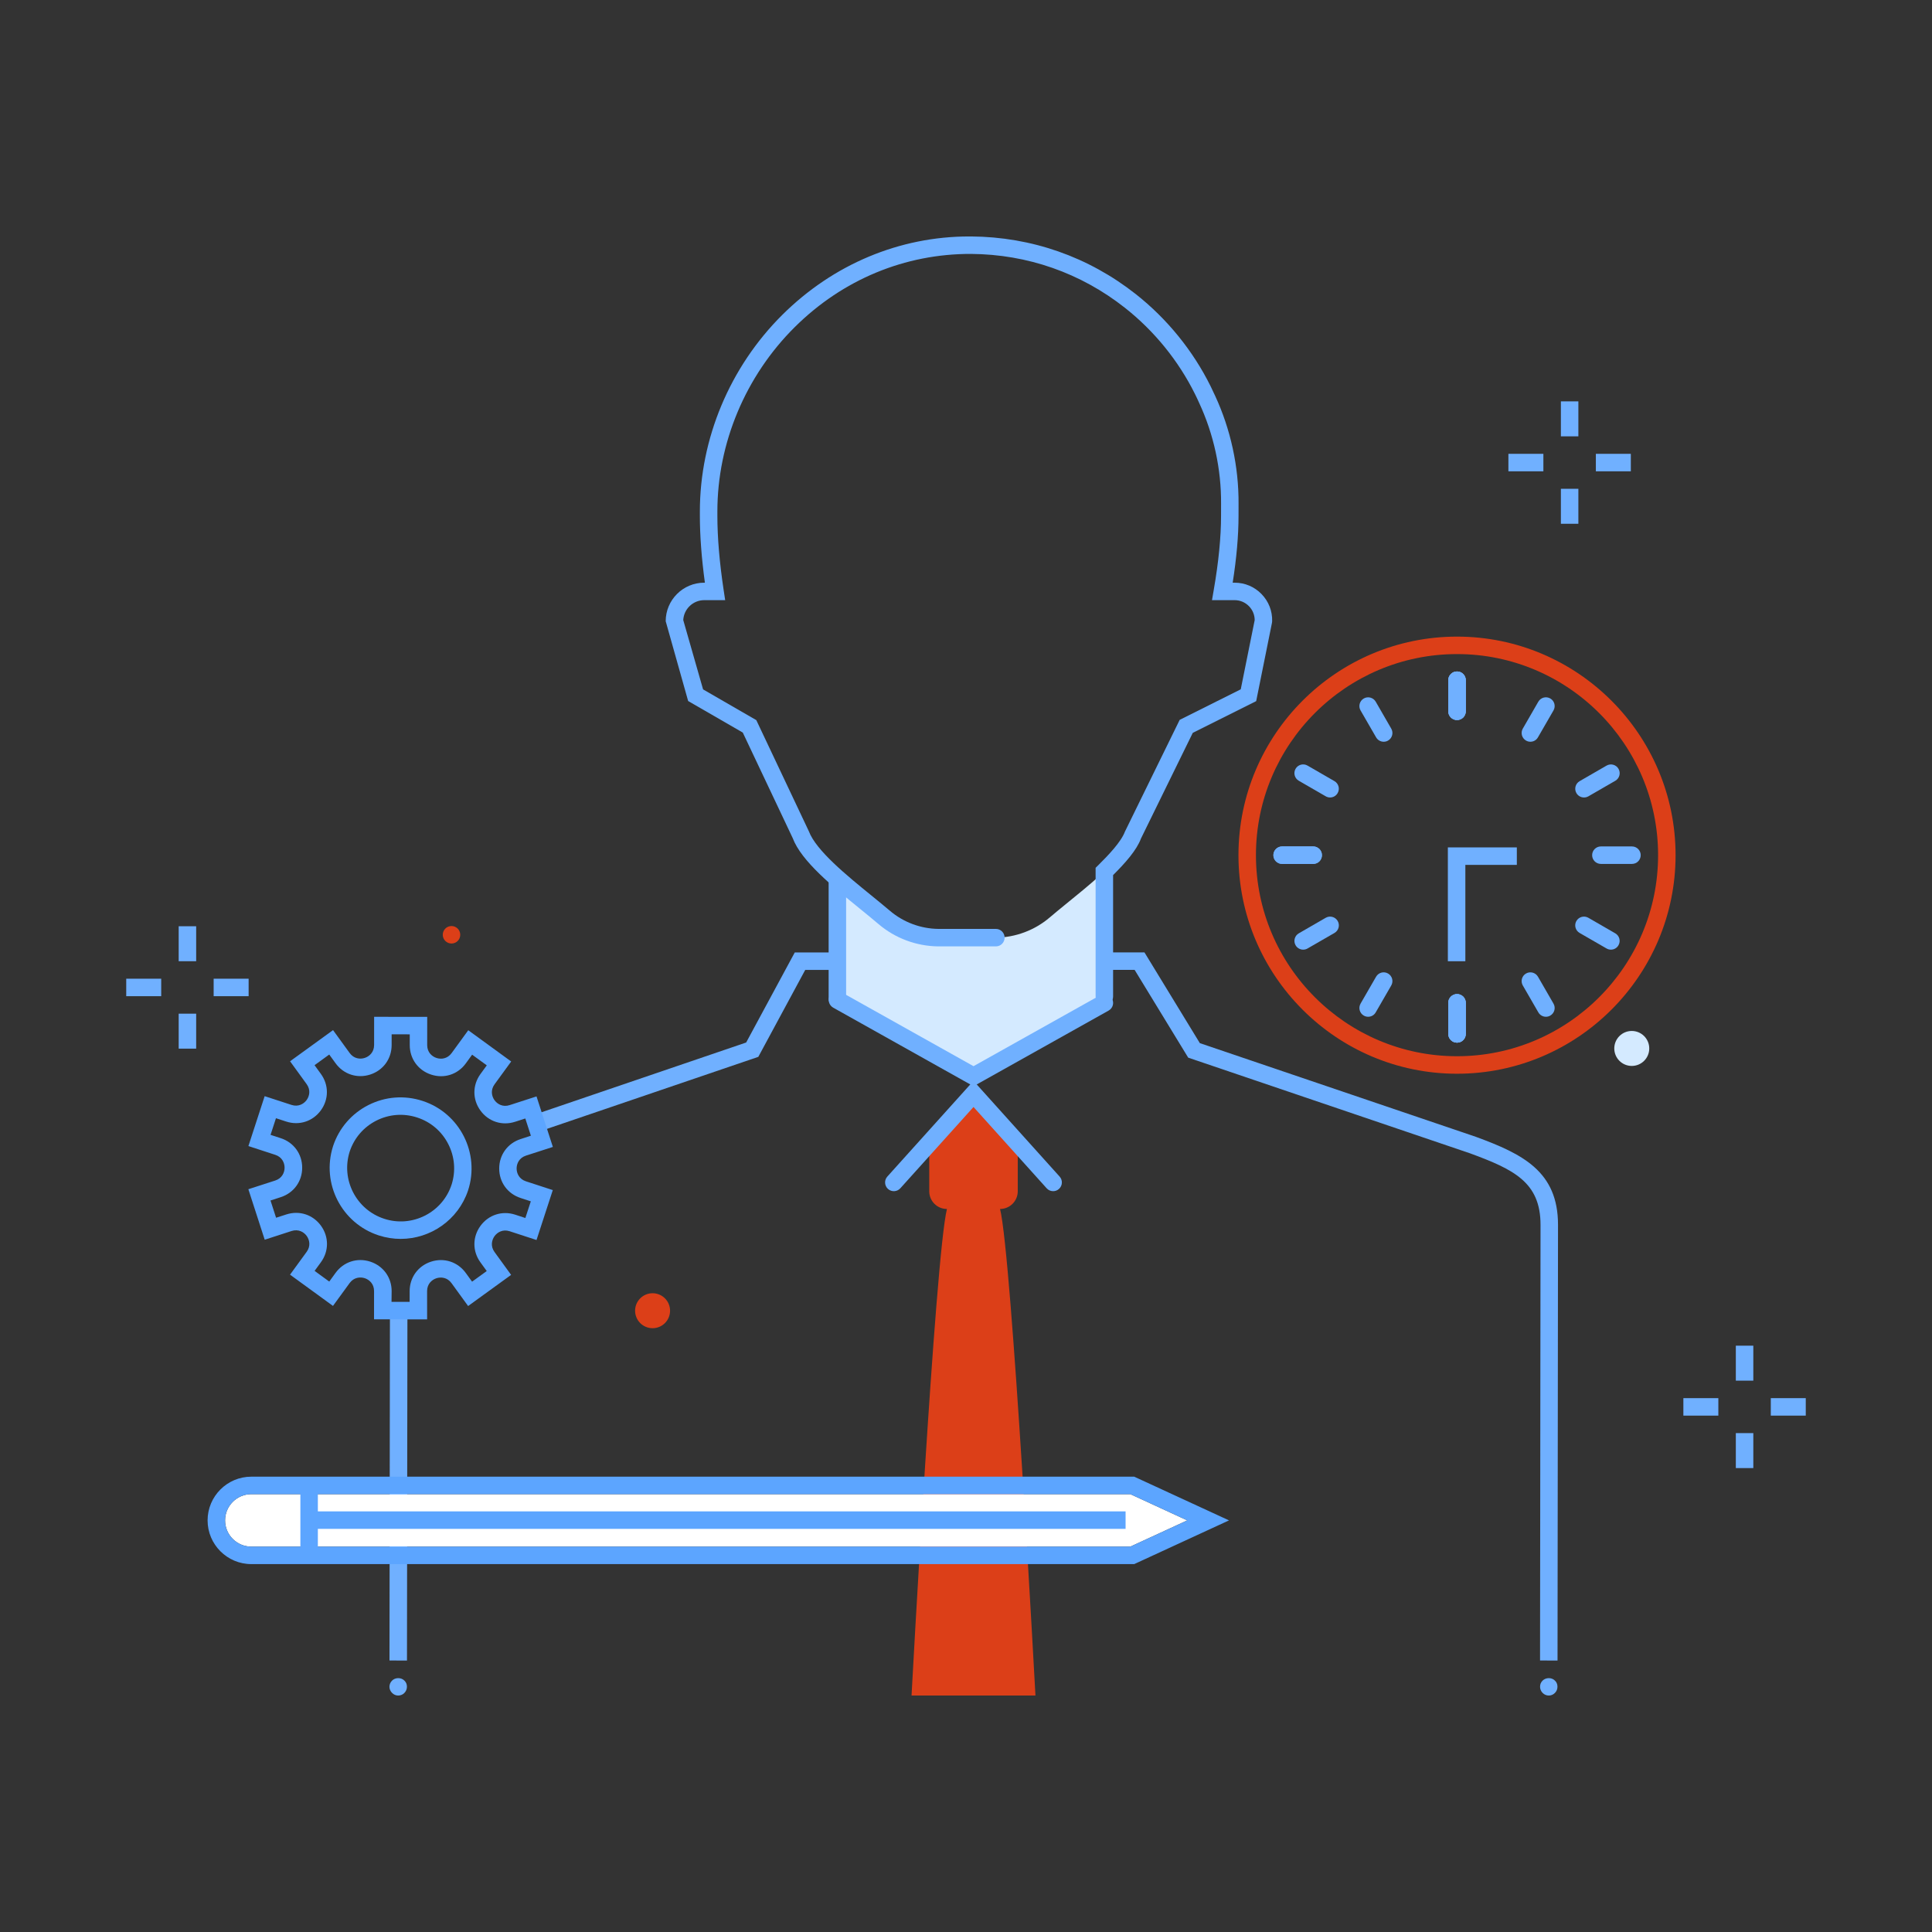 <?xml version="1.0" encoding="utf-8"?>
<svg xmlns="http://www.w3.org/2000/svg" xmlns:xlink="http://www.w3.org/1999/xlink" version="1.1" id="Layer_1" x="0px" y="0px" viewBox="0 0 800 800" style="enable-background:new 0 0 800 800;">
<rect x="0" y="0" width="800" height="800" fill="#333333" stroke="none"/>
<style type="text/css">
	.st0{fill:#DC3F18;}
	.st1{fill:#D4EAFF;}
	.st2{fill:#70B0FF;}
	.st3{fill:#5CA5FF;}
	.st4{fill:#FFFFFF;}
</style>
<g>
	<g>
		<path class="st0" d="M428.76,702.08c0,0-9.77-181.92-14.66-201.47c4.05,0,7.33-3.28,7.33-7.32v-18.33l-18.63-22l-18.02,22v18.33&#xA;			c0,4.05,3.28,7.33,7.33,7.32c-4.88,19.55-14.66,201.47-14.66,201.47H428.76z"/>
	</g>
	<g>
		<path class="st1" d="M346.74,398.02v16.01l55.45,31.15l54.97-30.24l0.49-29.31v-24.7c2.1-2.07,4.25-4.29,6.19-6.54&#xA;			c-0.66,0.58-1.29,1.15-1.83,1.74c-7.71,8.28-19.4,16.98-27.31,23.74c-6.26,5.34-14.17,8.3-22.41,8.4h-9.18h-9.1h-5.51&#xA;			c-8.23-0.09-16.14-3.05-22.41-8.4c-7.55-6.45-18.54-14.67-26.23-22.61c-0.23-0.24-0.5-0.47-0.75-0.71&#xA;			c2.31,2.45,4.95,4.94,7.76,7.42c-0.06,0.03-0.13,0.06-0.13,0.13v26.57v7.15v0.17V398.02z"/>
	</g>
	<g>
		<path class="st2" d="M346.74,417.19c-2,0-3.62-1.62-3.62-3.62V364.1c0-2,1.62-3.62,3.62-3.62c2,0,3.62,1.62,3.62,3.62v49.47&#xA;			C350.36,415.58,348.74,417.19,346.74,417.19"/>
	</g>
	<g>
		<path class="st2" d="M457.29,416.28c-2,0-3.62-1.62-3.62-3.62v-53.32l1.08-1.06c4.3-4.25,9.46-9.67,11.06-13.93l22.67-46.27&#xA;			l25.29-12.65l5.77-28.66c-0.01-2.15-0.84-4.18-2.35-5.74c-1.58-1.62-3.69-2.52-5.96-2.52h-9.37l0.73-4.24&#xA;			c2-11.5,3.02-21.85,3.02-30.74l0.01-4.97c0.09-14.31-3.04-28.75-9.08-41.74c-0.56-1.27-1.14-2.48-1.73-3.67&#xA;			c-6.83-13.77-16.85-26.11-28.97-35.67c-18.33-14.46-40.39-22.18-63.78-22.34c-27.31-0.07-53.12,10.58-73,30.34&#xA;			c-20.35,20.21-32.01,48.02-32.01,76.3v1.75c0,9.04,0.88,19.41,2.6,30.82l0.63,4.16h-8.66c-4.65,0-8.46,3.66-8.7,8.25l8.21,28.7&#xA;			l22.04,12.73l21.76,46.02c2.98,7.96,15.71,18.31,25.94,26.63c2.72,2.22,5.31,4.32,7.6,6.27c5.59,4.77,12.73,7.44,20.1,7.53h23.8&#xA;			c2,0,3.62,1.62,3.62,3.62c0,2-1.62,3.62-3.62,3.62H388.5c-9.1-0.11-17.88-3.4-24.75-9.26c-2.24-1.92-4.79-3.98-7.46-6.16&#xA;			c-11.48-9.33-24.49-19.91-28.05-29.43l-20.67-43.69l-22.62-13.06l-9.3-33.05c0-8.79,7.16-15.95,15.95-15.95h0.28&#xA;			c-1.38-10.14-2.08-19.45-2.08-27.73v-1.75c0-30.2,12.45-59.88,34.15-81.44c21.08-20.94,48.55-32.45,77.41-32.45&#xA;			c0.25,0,0.49,0,0.74,0c25.02,0.17,48.61,8.43,68.22,23.89c12.96,10.22,23.67,23.41,30.97,38.14c0.64,1.29,1.25,2.58,1.84,3.89&#xA;			c6.45,13.9,9.83,29.41,9.73,44.8l-0.01,4.92c0,8.19-0.81,17.5-2.42,27.73h0.8c4.24,0,8.2,1.67,11.15,4.71&#xA;			c2.95,3.04,4.51,7.04,4.39,11.27l-0.07,0.61l-6.54,32.45l-26.26,13.14l-21.45,43.76c-1.81,4.87-6.53,10.14-11.54,15.14v50.3&#xA;			C460.91,414.66,459.29,416.28,457.29,416.28"/>
	</g>
	<g>
		<path class="st2" d="M329.1,394.38l-20.13,37.3l-88.46,30.15c1.3,2.05,2.16,4.36,2.6,6.76L314,437.62l19.43-36h11.66v-7.24H329.1z"/>
	</g>
	<g>
		<path class="st2" d="M166.53,541.09c-1.84,0-3.52-0.25-5.06-0.66l-0.19,147.15l7.24,0.01l0.19-146.61&#xA;			C168,541.05,167.28,541.09,166.53,541.09"/>
	</g>
	<g>
		<path class="st2" d="M403.11,449.79l-58.1-32.54c-1.74-0.98-2.37-3.18-1.39-4.93c0.97-1.74,3.18-2.37,4.93-1.39l54.56,30.55&#xA;			l52.42-29.35c1.74-0.99,3.95-0.35,4.93,1.39c0.98,1.74,0.35,3.95-1.39,4.93L403.11,449.79z"/>
	</g>
	<g>
		<path class="st2" d="M644.94,687.59l-7.24-0.01l0.2-180.41c0-17.59-11.02-22.92-29.18-29.6l-116.71-39.62l-22.18-36.34h-11.75&#xA;			v-7.24h15.82l22.93,37.57l114.31,38.8c19.3,7.1,34,14.27,34,36.43L644.94,687.59z"/>
	</g>
	<g>
		<path class="st2" d="M436.09,493.24c-0.99,0-1.98-0.4-2.69-1.2l-30.29-33.66l-30.3,33.66c-1.34,1.49-3.62,1.61-5.12,0.27&#xA;			c-1.48-1.34-1.6-3.63-0.27-5.11l35.68-39.64l35.67,39.64c1.34,1.48,1.22,3.78-0.27,5.11&#xA;			C437.82,492.93,436.95,493.24,436.09,493.24"/>
	</g>
	<g>
		<path class="st0" d="M603.32,444.61c-49.9,0-90.5-40.6-90.5-90.5s40.6-90.5,90.5-90.5s90.5,40.6,90.5,90.5&#xA;			S653.22,444.61,603.32,444.61 M603.32,270.84c-45.91,0-83.26,37.35-83.26,83.26s37.35,83.26,83.26,83.26s83.26-37.35,83.26-83.26&#xA;			S649.23,270.84,603.32,270.84"/>
	</g>
	<g>
		<polygon class="st2" points="606.77,398.03 599.53,398.03 599.53,350.89 628.09,350.89 628.09,358.13 606.77,358.13"/>
	</g>
	<g>
		<path class="st2" d="M603.31,431.74c-2,0-3.62-1.62-3.62-3.62v-12.87c0-2,1.62-3.62,3.62-3.62c2,0,3.62,1.62,3.62,3.62v12.87&#xA;			C606.93,430.12,605.31,431.74,603.31,431.74"/>
	</g>
	<g>
		<path class="st2" d="M543.77,357.73H530.9c-2,0-3.62-1.62-3.62-3.62c0-2,1.62-3.62,3.62-3.62h12.87c2,0,3.62,1.62,3.62,3.62&#xA;			C547.39,356.11,545.78,357.73,543.77,357.73"/>
	</g>
	<g>
		<path class="st2" d="M603.31,431.74c-2,0-3.62-1.62-3.62-3.62v-12.87c0-2,1.62-3.62,3.62-3.62c2,0,3.62,1.62,3.62,3.62v12.87&#xA;			C606.93,430.12,605.31,431.74,603.31,431.74"/>
	</g>
	<g>
		<path class="st2" d="M543.77,357.73H530.9c-2,0-3.62-1.62-3.62-3.62c0-2,1.62-3.62,3.62-3.62h12.87c2,0,3.62,1.62,3.62,3.62&#xA;			C547.39,356.11,545.78,357.73,543.77,357.73"/>
	</g>
	<g>
		<path class="st2" d="M566.52,421.02c-0.62,0-1.24-0.16-1.81-0.49c-1.73-1-2.33-3.21-1.33-4.95l6.43-11.15&#xA;			c1-1.73,3.22-2.33,4.95-1.32c1.73,1,2.33,3.21,1.33,4.95l-6.44,11.15C568.99,420.37,567.77,421.02,566.52,421.02"/>
	</g>
	<g>
		<path class="st2" d="M539.62,393.23c-1.25,0-2.47-0.65-3.14-1.81c-1-1.73-0.41-3.95,1.33-4.95l11.15-6.44&#xA;			c1.73-1,3.94-0.4,4.95,1.33c1,1.73,0.41,3.94-1.32,4.95l-11.15,6.43C540.86,393.08,540.24,393.23,539.62,393.23"/>
	</g>
	<g>
		<path class="st2" d="M603.35,431.74c-2,0-3.62-1.62-3.62-3.62v-12.87c0-2,1.62-3.62,3.62-3.62s3.62,1.62,3.62,3.62v12.87&#xA;			C606.97,430.12,605.35,431.74,603.35,431.74"/>
	</g>
	<g>
		<path class="st2" d="M675.76,357.73h-12.87c-2,0-3.62-1.62-3.62-3.62c0-2,1.62-3.62,3.62-3.62h12.87c2,0,3.62,1.62,3.62,3.62&#xA;			C679.38,356.11,677.76,357.73,675.76,357.73"/>
	</g>
	<g>
		<path class="st2" d="M640.14,421.02c-1.25,0-2.47-0.65-3.14-1.81l-6.44-11.15c-1-1.73-0.41-3.95,1.33-4.95&#xA;			c1.72-1,3.94-0.41,4.95,1.32l6.43,11.15c1,1.73,0.41,3.95-1.33,4.95C641.38,420.86,640.76,421.02,640.14,421.02"/>
	</g>
	<g>
		<path class="st2" d="M667.04,393.23c-0.62,0-1.24-0.16-1.81-0.49l-11.15-6.43c-1.73-1-2.33-3.21-1.33-4.95&#xA;			c1-1.73,3.21-2.33,4.95-1.33l11.15,6.44c1.73,1,2.33,3.21,1.32,4.95C669.51,392.58,668.3,393.23,667.04,393.23"/>
	</g>
	<g>
		<path class="st2" d="M603.31,298.15c-2,0-3.62-1.62-3.62-3.62v-12.87c0-2,1.62-3.62,3.62-3.62c2,0,3.62,1.62,3.62,3.62v12.87&#xA;			C606.93,296.53,605.31,298.15,603.31,298.15"/>
	</g>
	<g>
		<path class="st2" d="M603.31,298.15c-2,0-3.62-1.62-3.62-3.62v-12.87c0-2,1.62-3.62,3.62-3.62c2,0,3.62,1.62,3.62,3.62v12.87&#xA;			C606.93,296.53,605.31,298.15,603.31,298.15"/>
	</g>
	<g>
		<path class="st2" d="M572.96,307.14c-1.25,0-2.47-0.65-3.14-1.81l-6.44-11.15c-1-1.73-0.41-3.95,1.33-4.95&#xA;			c1.72-1,3.94-0.41,4.95,1.33l6.43,11.15c1,1.73,0.41,3.95-1.33,4.95C574.2,306.99,573.57,307.14,572.96,307.14"/>
	</g>
	<g>
		<path class="st2" d="M550.76,330.22c-0.62,0-1.24-0.16-1.81-0.49l-11.15-6.44c-1.73-1-2.33-3.21-1.33-4.95&#xA;			c1-1.74,3.21-2.33,4.95-1.33l11.15,6.44c1.73,1,2.33,3.21,1.32,4.95C553.23,329.57,552.01,330.22,550.76,330.22"/>
	</g>
	<g>
		<path class="st2" d="M603.35,298.15c-2,0-3.62-1.62-3.62-3.62v-12.87c0-2,1.62-3.62,3.62-3.62s3.62,1.62,3.62,3.62v12.87&#xA;			C606.97,296.53,605.35,298.15,603.35,298.15"/>
	</g>
	<g>
		<path class="st2" d="M633.7,307.14c-0.62,0-1.24-0.16-1.81-0.49c-1.73-1-2.33-3.21-1.33-4.95l6.43-11.15&#xA;			c1-1.73,3.21-2.33,4.95-1.33c1.73,1,2.33,3.21,1.33,4.95l-6.44,11.15C636.17,306.49,634.96,307.14,633.7,307.14"/>
	</g>
	<g>
		<path class="st2" d="M655.9,330.22c-1.25,0-2.47-0.65-3.14-1.81c-1-1.73-0.41-3.95,1.33-4.95l11.15-6.44&#xA;			c1.73-1,3.94-0.41,4.95,1.33c1,1.73,0.41,3.95-1.32,4.95l-11.15,6.44C657.14,330.06,656.52,330.22,655.9,330.22"/>
	</g>
	<g>
		<path class="st2" d="M641.33,702.09c-0.98,0-1.88-0.39-2.57-1.09c-0.68-0.69-1.05-1.59-1.05-2.53c0-0.51,0.08-0.98,0.25-1.41&#xA;			c0.18-0.43,0.47-0.83,0.8-1.16c1.34-1.34,3.77-1.38,5.1,0c0.37,0.33,0.62,0.72,0.8,1.16c0.18,0.43,0.25,0.91,0.25,1.41&#xA;			c0,0.94-0.36,1.85-1.05,2.53C643.18,701.7,642.27,702.09,641.33,702.09"/>
	</g>
	<g>
		<path class="st2" d="M164.88,702.09c-0.94,0-1.85-0.39-2.53-1.09c-0.69-0.69-1.09-1.59-1.09-2.53c0-0.51,0.11-0.98,0.29-1.41&#xA;			c0.18-0.43,0.43-0.83,0.8-1.16c1.3-1.34,3.77-1.38,5.1,0c0.36,0.33,0.62,0.72,0.8,1.16c0.18,0.43,0.25,0.91,0.25,1.41&#xA;			c0,0.94-0.37,1.85-1.05,2.53c-0.33,0.36-0.72,0.62-1.16,0.8C165.85,701.98,165.38,702.09,164.88,702.09"/>
	</g>
	<g>
		<path class="st3" d="M165.91,513c-3.02,0-6.08-0.47-9.1-1.45c-15.35-5-23.8-21.5-18.93-36.85l0,0c0.02-0.06,0.04-0.12,0.06-0.17&#xA;			c0.01-0.02,0.01-0.04,0.01-0.06h0c2.47-7.36,7.64-13.35,14.56-16.87c7.01-3.56,14.97-4.17,22.45-1.74&#xA;			c15.42,5.02,23.88,21.67,18.85,37.09h0C189.71,505.2,178.23,513,165.91,513 M144.82,476.77c-3.74,11.61,2.64,24.11,14.24,27.89&#xA;			c5.62,1.84,11.64,1.37,16.92-1.31c5.28-2.68,9.2-7.26,11.04-12.9h0c1.75-5.56,1.26-11.48-1.39-16.69&#xA;			c-2.68-5.28-7.26-9.2-12.9-11.03c-5.64-1.84-11.65-1.37-16.93,1.31C150.58,466.69,146.68,471.21,144.82,476.77"/>
	</g>
	<g>
		<path class="st3" d="M176.86,546.33l-21.98-0.03l0.01-11.7c0-3-1.99-4.72-3.86-5.33c-1.88-0.6-4.5-0.39-6.26,2.02l-6.89,9.46&#xA;			l-17.78-12.94l6.89-9.46c1.76-2.42,1.16-4.99,0.01-6.57c-1.15-1.6-3.39-2.96-6.26-2.05l-11.13,3.61l-6.77-20.91l11.13-3.6&#xA;			c2.85-0.92,3.87-3.35,3.87-5.32s-1.01-4.4-3.86-5.32l-11.12-3.63l6.73-20.66l11.12,3.62c2.86,0.93,5.1-0.44,6.26-2.02&#xA;			c1.15-1.59,1.77-4.15,0.01-6.58l-6.87-9.47l17.8-12.9l6.87,9.47c1.76,2.43,4.38,2.65,6.25,2.04c1.87-0.6,3.87-2.32,3.88-5.32&#xA;			l0.01-11.7l21.98,0.02l-0.01,11.7c0,3,1.99,4.71,3.86,5.32c1.87,0.62,4.5,0.4,6.26-2.02l6.89-9.46l17.77,12.94l-6.89,9.46&#xA;			c-1.76,2.42-1.16,4.99-0.01,6.57c1.15,1.6,3.41,2.96,6.25,2.04l11.14-3.61l6.77,20.92l-11.14,3.6c-2.85,0.92-3.87,3.35-3.87,5.31&#xA;			c0,1.97,1.01,4.4,3.86,5.33l11.12,3.63l-2.84,8.71h0l-3.9,11.96l-11.12-3.63c-2.84-0.93-5.1,0.43-6.26,2.02&#xA;			c-1.15,1.59-1.77,4.16-0.01,6.58l6.87,9.47l-17.8,12.9l-6.87-9.47c-1.76-2.43-4.39-2.63-6.25-2.04c-1.87,0.61-3.87,2.32-3.87,5.31&#xA;			L176.86,546.33z M162.12,539.07l7.5,0.01l0.01-4.46c0-5.67,3.49-10.45,8.88-12.2c5.39-1.74,11.02,0.09,14.35,4.68l2.62,3.61&#xA;			l6.07-4.4l-2.62-3.61c-3.33-4.59-3.32-10.51,0.02-15.09c3.34-4.58,8.98-6.39,14.35-4.65l4.24,1.39l1.17-3.57h0l1.09-3.33&#xA;			l-4.24-1.39c-5.38-1.75-8.86-6.55-8.85-12.21c0-5.66,3.49-10.45,8.88-12.19l4.24-1.38l-2.31-7.14l-4.25,1.37&#xA;			c-5.38,1.74-11.02-0.09-14.34-4.67c-3.33-4.58-3.32-10.51,0.01-15.09l2.63-3.61l-6.07-4.42l-2.62,3.61&#xA;			c-3.33,4.58-8.96,6.41-14.35,4.64c-5.39-1.76-8.86-6.55-8.86-12.21l0-4.46l-7.5-0.01l0,4.46c-0.01,5.67-3.49,10.46-8.88,12.2&#xA;			c-5.38,1.74-11.02-0.09-14.34-4.68l-2.62-3.61l-6.08,4.41l2.62,3.61c3.33,4.59,3.32,10.51-0.01,15.09&#xA;			c-3.33,4.57-8.96,6.4-14.35,4.64l-4.24-1.38l-2.24,6.89l4.24,1.38c5.39,1.76,8.86,6.56,8.86,12.22c0,5.67-3.49,10.45-8.88,12.2&#xA;			l-4.24,1.38l2.31,7.14l4.25-1.37c5.4-1.74,11.02,0.09,14.34,4.68c3.32,4.59,3.32,10.51-0.01,15.09l-2.63,3.61l6.07,4.42l2.62-3.61&#xA;			c3.34-4.58,8.96-6.4,14.36-4.64c5.38,1.76,8.86,6.55,8.85,12.21L162.12,539.07z"/>
	</g>
	<g>
		<rect x="73.99" y="383.54" class="st2" width="7.24" height="14.48"/>
	</g>
	<g>
		<rect x="73.99" y="419.74" class="st2" width="7.24" height="14.48"/>
	</g>
	<g>
		<rect x="88.47" y="405.26" class="st2" width="14.48" height="7.24"/>
	</g>
	<g>
		<rect x="52.27" y="405.26" class="st2" width="14.48" height="7.24"/>
	</g>
	<g>
		<rect x="646.33" y="166.2" class="st2" width="7.24" height="14.48"/>
	</g>
	<g>
		<rect x="646.33" y="202.4" class="st2" width="7.24" height="14.48"/>
	</g>
	<g>
		<rect x="660.81" y="187.92" class="st2" width="14.48" height="7.24"/>
	</g>
	<g>
		<rect x="624.6" y="187.92" class="st2" width="14.48" height="7.24"/>
	</g>
	<g>
		<rect x="718.77" y="557.22" class="st2" width="7.24" height="14.48"/>
	</g>
	<g>
		<rect x="718.77" y="593.42" class="st2" width="7.24" height="14.48"/>
	</g>
	<g>
		<rect x="733.25" y="578.94" class="st2" width="14.48" height="7.24"/>
	</g>
	<g>
		<rect x="697.05" y="578.94" class="st2" width="14.48" height="7.24"/>
	</g>
	<g>
		<path class="st0" d="M277.46,542.74c0,4-3.24,7.24-7.24,7.24c-4,0-7.24-3.24-7.24-7.24c0-4,3.24-7.24,7.24-7.24&#xA;			C274.22,535.5,277.46,538.74,277.46,542.74"/>
	</g>
	<g>
		<path class="st0" d="M190.58,387.07c0,2-1.62,3.62-3.62,3.62c-2,0-3.62-1.62-3.62-3.62s1.62-3.62,3.62-3.62&#xA;			C188.96,383.45,190.58,385.08,190.58,387.07"/>
	</g>
	<g>
		<path class="st1" d="M682.92,434.14c0,4-3.24,7.24-7.24,7.24s-7.24-3.24-7.24-7.24c0-4,3.24-7.24,7.24-7.24&#xA;			S682.92,430.14,682.92,434.14"/>
	</g>
</g>
<path class="st4" d="M104.06,618.7c-5.98,0-10.86,4.87-10.86,10.86c0,5.99,4.87,10.86,10.86,10.86h364.01l23.55-10.86l-23.55-10.86&#xA;	H104.06z"/>
<g>
	<g>
		<path class="st3" d="M469.66,647.66h-365.6c-9.98,0-18.1-8.12-18.1-18.1c0-9.98,8.12-18.1,18.1-18.1h365.6l39.25,18.1&#xA;			L469.66,647.66z M104.06,618.7c-5.98,0-10.86,4.87-10.86,10.86c0,5.99,4.87,10.86,10.86,10.86h364.01l23.55-10.86l-23.55-10.86&#xA;			H104.06z"/>
	</g>
	<g>
		<rect x="124.38" y="616.53" class="st3" width="7.24" height="27.51"/>
	</g>
	<g>
		<rect x="127.99" y="625.83" class="st3" width="338.09" height="7.24"/>
	</g>
</g>
</svg>